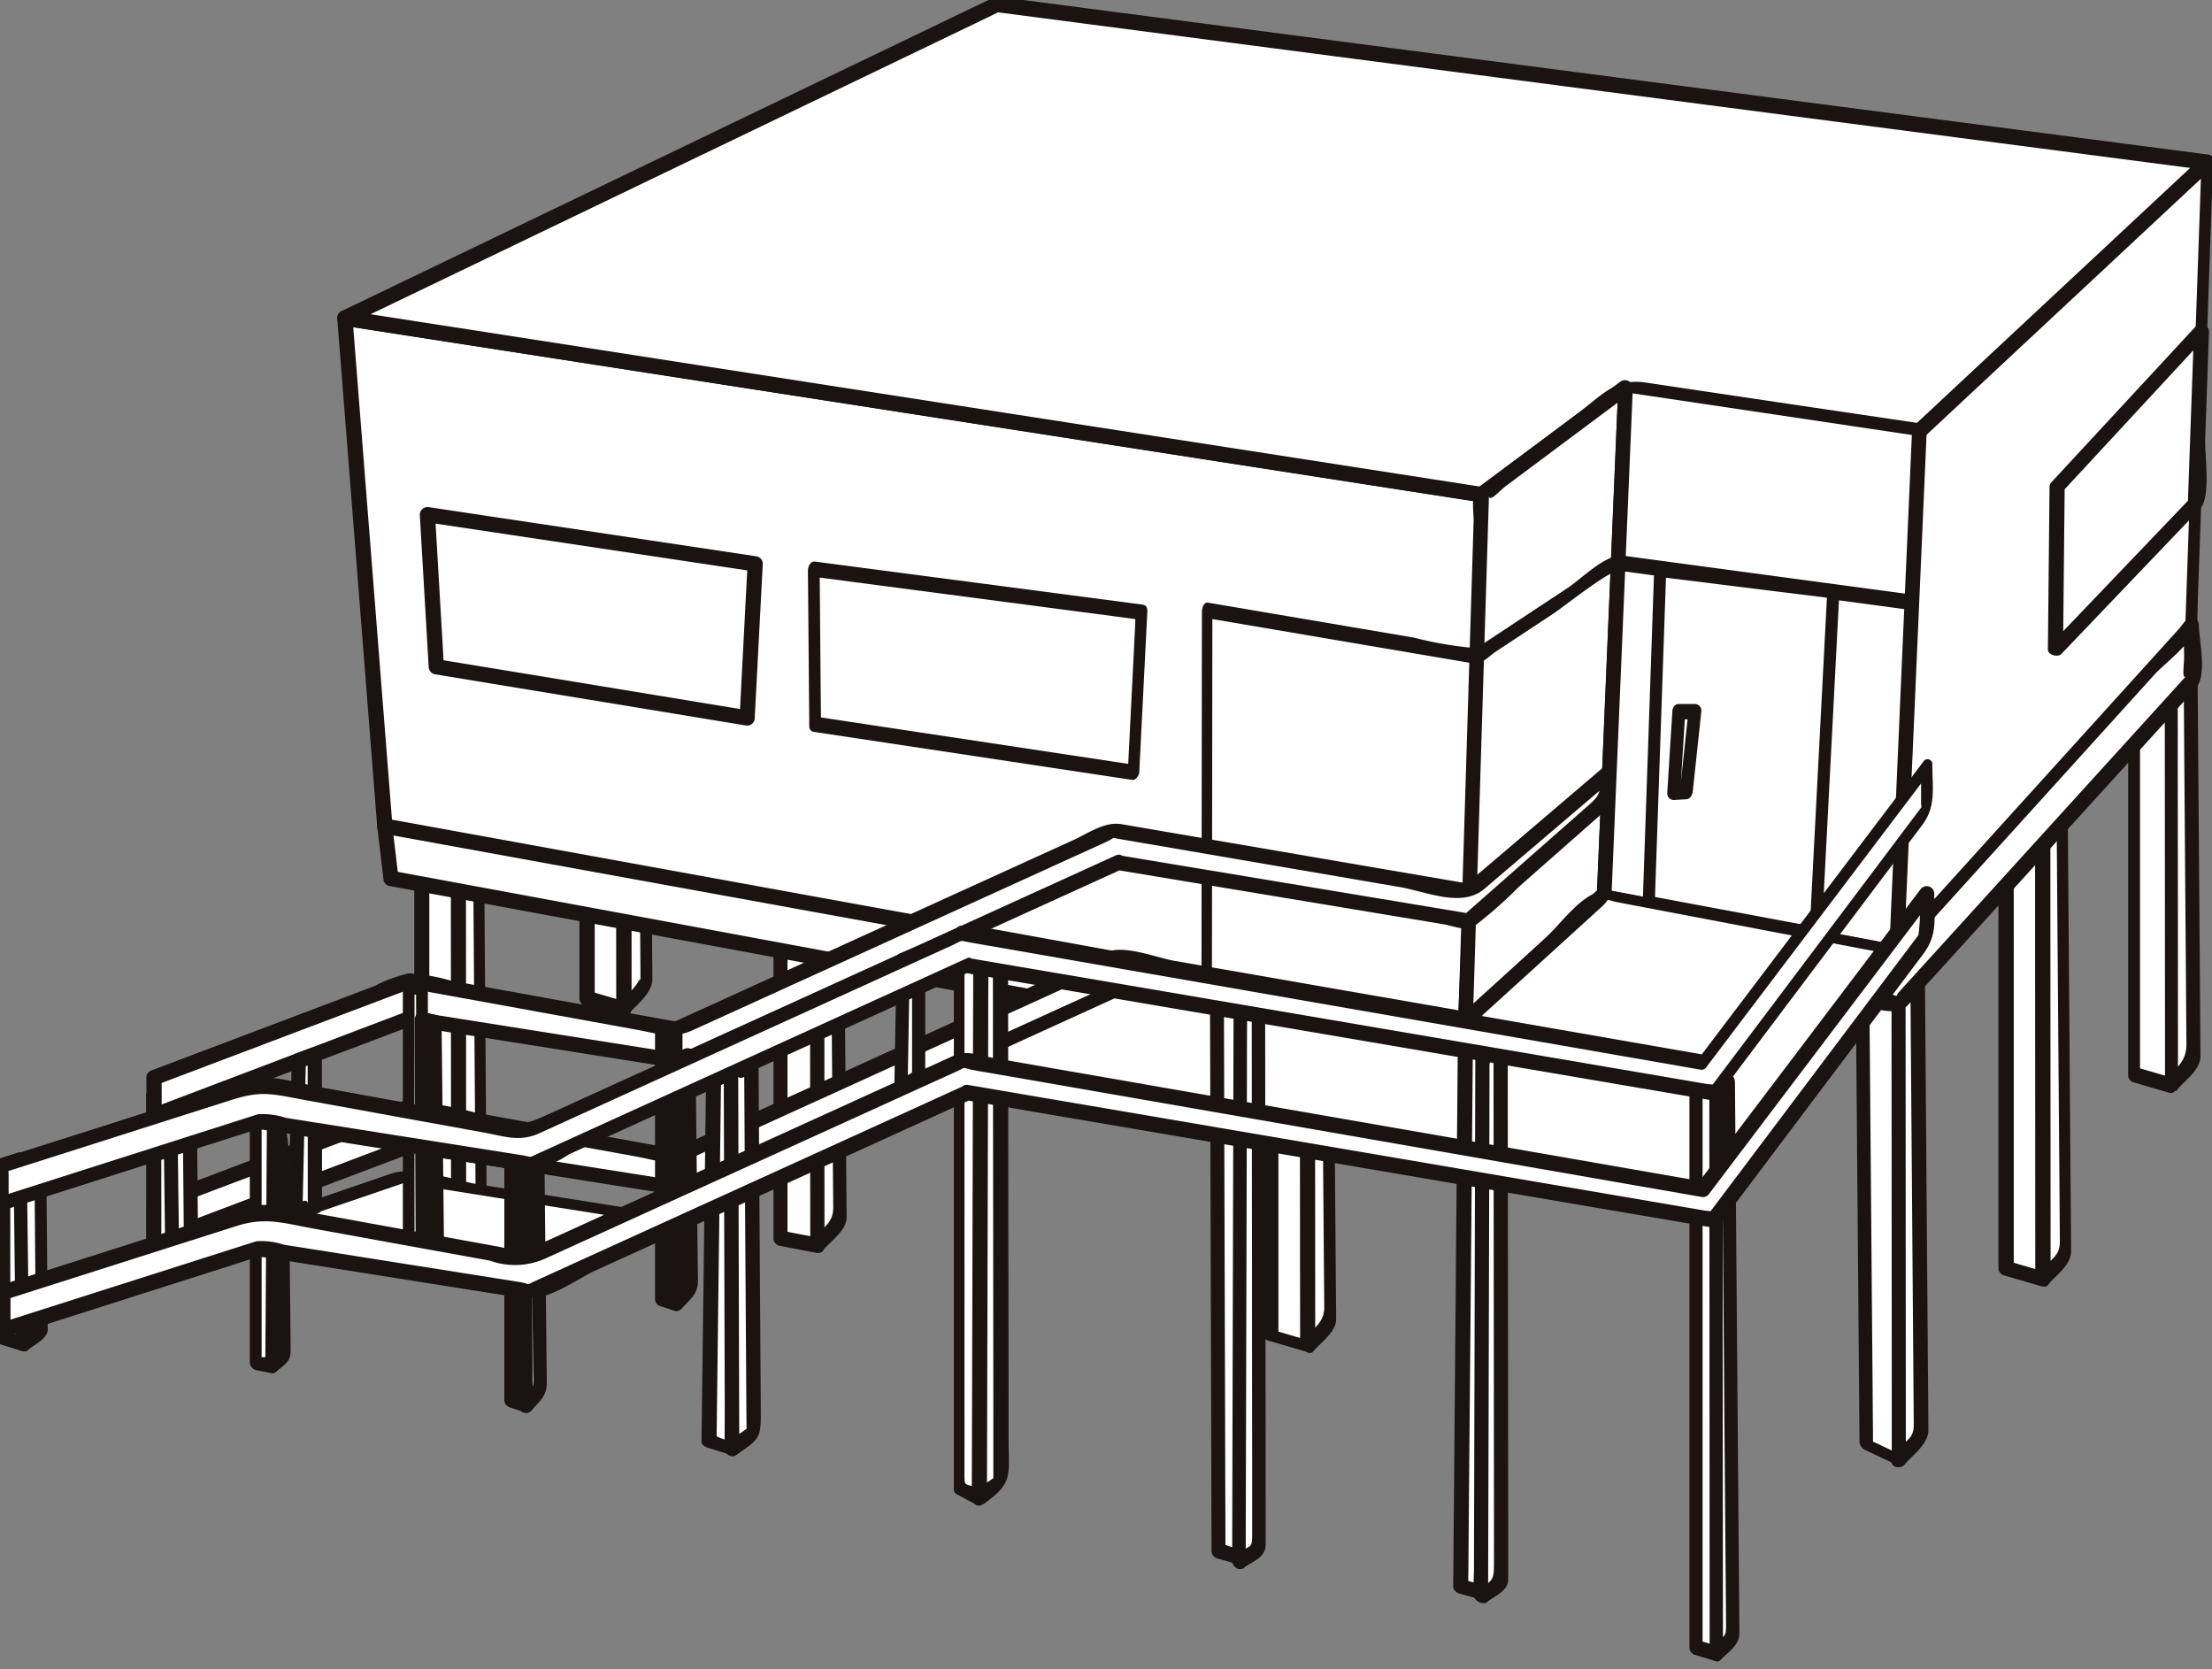 <svg xmlns="http://www.w3.org/2000/svg" xmlns:xlink="http://www.w3.org/1999/xlink" width="110" height="83" viewBox="0 0 110 83">
  <rect x="0" y="0" width="110" height="83" fill="#808080" stroke="none"/>
  <defs>
    <clipPath id="clip-path">
      <rect id="長方形_11618" data-name="長方形 11618" width="110" height="83" transform="translate(0 0)" fill="none"/>
    </clipPath>
  </defs>
  <g id="グループ_7312" data-name="グループ 7312" transform="translate(0 0)">
    <g id="グループ_7311" data-name="グループ 7311" clip-path="url(#clip-path)">
      <path id="パス_32777" data-name="パス 32777" d="M247.584,155.349l-.614,1.26a.377.377,0,0,0,.687.311q.308-.63.615-1.26a.377.377,0,0,0-.687-.311" transform="translate(-161.983 -101.795)" fill="#1a1311"/>
      <line id="線_1137" data-name="線 1137" x1="0.988" y1="1.511" transform="translate(84.342 53.458)" fill="#fff"/>
      <path id="パス_32778" data-name="パス 32778" d="M245.75,156.238l-.988-1.511c-.238-.365-.934-.13-.666.28l.989,1.511c.239.365.934.13.666-.28" transform="translate(-160.088 -101.408)" fill="#1a1311"/>
      <path id="パス_32779" data-name="パス 32779" d="M189.155,139.263l1.122-1.3-.224-27.807-.915,1.716Z" transform="translate(-124.126 -72.331)" fill="#fff"/>
      <path id="パス_32780" data-name="パス 32780" d="M188.858,138.841c.386-.447,1.157-.978,1.153-1.611q-.009-1.148-.019-2.295-.039-4.861-.078-9.721-.063-7.81-.126-15.622c0-.186-.394-.7-.559-.391a6.682,6.682,0,0,0-.945,4.143q0,4.653.006,9.306.005,7.9.009,15.8c0,.311.591.714.59.249q0-7.519-.009-15.037,0-4.678-.006-9.355,0-1.281,0-2.562c0-.728.486-1.262.884-2.008l-.559-.392q.06,7.43.119,14.859.04,4.878.079,9.756.01,1.327.021,2.654c.007.8-.5,1.016-1.088,1.693-.2.231.286.814.528.534" transform="translate(-123.565 -71.641)" fill="#1a1311"/>
      <path id="パス_32781" data-name="パス 32781" d="M183.872,110.09v28.594l1.833.535-.016-27.389Z" transform="translate(-120.676 -72.287)" fill="#fff"/>
      <path id="パス_32782" data-name="パス 32782" d="M182.745,109.473v28.594a.322.322,0,0,0,.228.32l1.833.535c.142.041.524.064.524-.184q-.005-8.089-.01-16.178,0-4.679-.006-9.357,0-.913,0-1.826c0-.64-1.453-1.566-1.891-1.986-.261-.248-.945-.028-.6.3l1.424,1.363c.4.38.317.057.317.331q0,1.169,0,2.339,0,4.729.005,9.458,0,7.709.01,15.418l.524-.185-1.753-.512c.214.063.149.483.149-.024V109.609c0-.382-.752-.5-.752-.136" transform="translate(-119.925 -71.737)" fill="#1a1311"/>
      <path id="パス_32783" data-name="パス 32783" d="M313.612,98.05l1.122-1.3-.223-29.709-.916,1.715Z" transform="translate(-205.654 -44.088)" fill="#fff"/>
      <path id="パス_32784" data-name="パス 32784" d="M313.278,97.677c.435-.5,1.143-.969,1.139-1.67q-.011-1.365-.021-2.729-.038-5.14-.077-10.279-.063-8.195-.123-16.389c0-.241-.525-.616-.681-.325-.321.6-.934,1.306-.934,2.011q0,1.191,0,2.381,0,5.054.006,10.108.006,8.284.01,16.568c0,.3.7.6.7.265q0-7.9-.01-15.8,0-5.071-.006-10.143,0-1.416,0-2.829a4.691,4.691,0,0,1,.9-2.174l-.681-.326q.061,8,.12,16.006.038,5.079.077,10.158.01,1.461.021,2.92c.007.88-.5,1.169-1.1,1.862-.2.226.446.634.661.387" transform="translate(-204.99 -43.52)" fill="#1a1311"/>
      <path id="パス_32785" data-name="パス 32785" d="M308.331,66.976v30.5l1.832.534-.017-29.292Z" transform="translate(-202.206 -44.044)" fill="#fff"/>
      <path id="パス_32786" data-name="パス 32786" d="M307.478,66.2V96.7a.382.382,0,0,0,.219.37l1.832.535c.23.067.371-.173.371-.375q0-8.665-.01-17.33,0-5-.006-10,0-.966,0-1.933c0-.721-1.492-1.646-1.964-2.1-.319-.3-.557.415-.292.668l1.423,1.363c.546.523.244-.184.244.279q0,1.189,0,2.38,0,5.055.006,10.108.005,8.284.01,16.568l.371-.374-1.754-.512c.213.062.14.571.14-.048V66.2c0-.483-.589-.478-.589,0" transform="translate(-201.647 -43.269)" fill="#1a1311"/>
      <path id="パス_32787" data-name="パス 32787" d="M295.159,126.981l1.122-1.3L296.059,96.5l-.915,1.715Z" transform="translate(-193.567 -63.387)" fill="#fff"/>
      <path id="パス_32788" data-name="パス 32788" d="M294.854,126.6c.417-.482,1.18-1.006,1.175-1.688q-.009-1.221-.018-2.442-.039-5.035-.077-10.069-.063-8.251-.127-16.5c0-.238-.367-.639-.54-.315-.327.613-.934,1.313-.934,2.031q0,1.207,0,2.415,0,4.9.006,9.806,0,8.151.009,16.3c0,.311.558.785.558.327q0-7.768-.009-15.535,0-5.043-.005-10.086,0-1.361,0-2.721a4.672,4.672,0,0,1,.9-2.058l-.541-.315q.06,7.87.12,15.74.038,5.051.078,10.1.01,1.409.021,2.819c.006.775-.406.827-1.065,1.589-.21.243.21.882.451.6" transform="translate(-193.036 -62.701)" fill="#1a1311"/>
      <path id="パス_32789" data-name="パス 32789" d="M289.876,96.435V126.4l1.833.535-.016-28.761Z" transform="translate(-190.117 -63.341)" fill="#fff"/>
      <path id="パス_32790" data-name="パス 32790" d="M288.743,95.726v29.966a.385.385,0,0,0,.263.375l1.832.535a.373.373,0,0,0,.5-.321q-.005-8.342-.01-16.683,0-4.938-.006-9.877V97.579c0-.721-1.434-1.607-1.913-2.065-.343-.328-.926.133-.567.477l1.425,1.363c.47.45.3-.071.3.349q0,1.208,0,2.415,0,4.9,0,9.806.006,8.151.009,16.3l.5-.322-1.754-.512c.266.078.185.57.185-.049V95.779c0-.471-.76-.537-.76-.053" transform="translate(-189.364 -62.659)" fill="#1a1311"/>
      <path id="パス_32791" data-name="パス 32791" d="M118.469,124.772l1.122-1.3-.224-27.783-.915,1.715Z" transform="translate(-77.821 -62.854)" fill="#fff"/>
      <path id="パス_32792" data-name="パス 32792" d="M118.106,124.266c.385-.446,1.183-1,1.178-1.641q-.009-1.147-.019-2.293-.039-4.857-.078-9.713-.062-7.8-.126-15.608c0-.269-.407-.7-.609-.32a6.735,6.735,0,0,0-.971,4.17q0,4.649.006,9.3.005,7.892.009,15.785c0,.436.667.65.667.149q0-7.512-.009-15.024,0-4.674-.006-9.347,0-1.279,0-2.559c0-.714.43-1.178.858-1.98l-.609-.32q.058,7.423.119,14.847.039,4.873.079,9.747.011,1.326.022,2.652c.006.8-.44.944-1.062,1.663-.272.315.246.848.553.493" transform="translate(-77.182 -62.101)" fill="#1a1311"/>
      <path id="パス_32793" data-name="パス 32793" d="M113.187,95.621v28.754l1.833.351L115,97.361Z" transform="translate(-74.372 -62.809)" fill="#fff"/>
      <path id="パス_32794" data-name="パス 32794" d="M112.17,94.9v28.754a.4.4,0,0,0,.3.352l1.833.351c.257.049.4-.164.4-.4q-.005-8.082-.01-16.164,0-4.675-.006-9.349V96.624c0-.649-1.52-1.62-1.952-2.033-.36-.345-.765.257-.431.576l1.424,1.364c.485.463.257-.025.257.283q0,1.168,0,2.337,0,4.725.006,9.449,0,7.7.009,15.406l.4-.4-1.754-.336c.287.055.221.559.221.014V94.856a.352.352,0,1,0-.7.044" transform="translate(-73.706 -62.065)" fill="#1a1311"/>
      <path id="パス_32795" data-name="パス 32795" d="M90.576,85.35l1.121-1.3-.223-30.62-.915,1.715Z" transform="translate(-59.549 -35.171)" fill="#fff"/>
      <path id="パス_32796" data-name="パス 32796" d="M90.18,84.929c.438-.506,1.258-1.083,1.252-1.811q-.009-1.165-.017-2.329-.039-5.269-.077-10.537-.064-8.8-.128-17.6c0-.284-.357-.468-.513-.176a5.306,5.306,0,0,0-.99,2.163q0,1.185,0,2.371,0,5.138.005,10.277.005,8.7.01,17.4c0,.507.588.325.588-.114L90.3,68.318q0-5.229-.006-10.458,0-1.5,0-2.993c0-.164,0-.329,0-.494,0,.477.28-.382.383-.575.153-.286.3-.572.458-.857l-.514-.176q.061,8.229.12,16.457.038,5.237.078,10.474.01,1.543.021,3.087c0,.192,0,.385,0,.577,0-.425-.022-.153-.309.178l-.68.787c-.242.28.012.964.324.6" transform="translate(-58.991 -34.449)" fill="#1a1311"/>
      <path id="パス_32797" data-name="パス 32797" d="M85.295,53.363V84.77l1.833.535-.017-30.2Z" transform="translate(-56.101 -35.126)" fill="#fff"/>
      <path id="パス_32798" data-name="パス 32798" d="M84.19,52.641V84.047a.39.39,0,0,0,.308.355l1.832.535c.25.073.455-.174.455-.4q0-8.7-.01-17.4,0-5.248-.006-10.5V54.432c0-.744-1.455-1.636-1.944-2.105-.358-.343-.862.237-.506.578l1.424,1.363c.489.468.264-.076.264.337q0,1.266,0,2.531,0,5.214.006,10.428,0,8.508.009,17.016l.454-.4-.916-.267-.63-.184c-.307-.136-.3-.048.022.265v-31.4c0-.5-.763-.447-.763.049" transform="translate(-55.377 -34.379)" fill="#1a1311"/>
      <path id="パス_32799" data-name="パス 32799" d="M66.748,118.04l1.122-1.3-.224-30.619-.915,1.715Z" transform="translate(-43.94 -56.586)" fill="#fff"/>
      <path id="パス_32800" data-name="パス 32800" d="M66.382,117.623c.446-.516,1.246-1.077,1.241-1.815q-.009-1.165-.017-2.33-.038-5.268-.078-10.536-.064-8.8-.128-17.6c0-.286-.327-.446-.48-.16a5.25,5.25,0,0,0-.983,2.164q0,1.185,0,2.371,0,5.138.006,10.276,0,8.7.01,17.4c0,.51.548.292.548-.13q0-8.126-.01-16.252,0-5.229-.006-10.458,0-1.5,0-2.993c0-.164,0-.329,0-.493,0,.486.292-.389.39-.574l.458-.858-.48-.16q.061,8.229.12,16.457l.077,10.473q.011,1.543.022,3.087,0,.289,0,.578c0-.441-.047-.144-.321.174q-.339.394-.681.787c-.227.263,0,.951.307.593" transform="translate(-43.42 -55.872)" fill="#1a1311"/>
      <path id="パス_32801" data-name="パス 32801" d="M61.469,86.053V117.46l1.832.535-.017-30.2Z" transform="translate(-40.493 -56.541)" fill="#fff"/>
      <path id="パス_32802" data-name="パス 32802" d="M60.382,85.471v31.407c0,.155.175.262.3.3l1.832.534c.191.056.449-.02.449-.254q0-8.7-.01-17.4,0-5.249-.006-10.5,0-1.1,0-2.207c0-.687-1.481-1.613-1.94-2.052-.287-.275-.862.03-.5.377l1.422,1.363c.444.425.267,0,.267.39v2.532q0,5.214.006,10.428.005,8.508.01,17.016l.449-.254-.916-.267-.63-.184q-.443-.193.016.21v-31.4c0-.364-.751-.458-.751-.046" transform="translate(-39.781 -55.981)" fill="#1a1311"/>
      <path id="パス_32803" data-name="パス 32803" d="M274.353,153.036l1.122-1.3-.224-29.178-.916,1.715Z" transform="translate(-179.937 -80.455)" fill="#fff"/>
      <path id="パス_32804" data-name="パス 32804" d="M273.958,152.581c.431-.5,1.2-1.031,1.191-1.737q-.009-1.221-.019-2.442-.038-5.034-.077-10.069-.062-8.251-.126-16.5c0-.41-.536-.429-.7-.126a5.013,5.013,0,0,0-.94,2.075q0,1.128,0,2.257,0,5.018.006,10.036.005,8.151.01,16.3c0,.487.723.424.723-.067q-.006-7.768-.01-15.535,0-5.043-.006-10.086,0-1.361,0-2.721c0-.673.467-1.149.891-1.942l-.7-.126q.06,7.869.121,15.74.039,5.051.077,10.1.011,1.409.022,2.819c.006.777-.332.711-1.048,1.539-.3.353.263.852.581.484" transform="translate(-179.252 -79.759)" fill="#1a1311"/>
      <path id="パス_32805" data-name="パス 32805" d="M269.073,123.834l.225,27.255,1.607.763-.017-31.1Z" transform="translate(-176.489 -79.271)" fill="#fff"/>
      <path id="パス_32806" data-name="パス 32806" d="M268.1,123.052q.112,13.627.225,27.255a.5.5,0,0,0,.331.419l1.607.762a.227.227,0,0,0,.339-.179l-.018-31.1c0-.21-.451-.664-.622-.374l-1.815,3.082c-.184.31.4.8.574.509q.908-1.541,1.815-3.082l-.622-.374q.007,14.215.016,28.43,0,1.038,0,2.076,0,.247,0,.494v.092q.5-.228.021-.325l-.656-.311c-.808-.384-.3.014-.3.008,0-.186,0-.372,0-.558q-.011-1.283-.021-2.567-.073-8.756-.145-17.511-.026-3.254-.054-6.507c0-.329-.673-.663-.669-.239" transform="translate(-175.854 -78.609)" fill="#1a1311"/>
      <path id="パス_32807" data-name="パス 32807" d="M56.136,100.558l.308,2.6,53.884,9.981,6.713-6.773,14.373,3.03,14.6-16.06-.049-2.79Z" transform="translate(-36.999 -59.481)" fill="#fff"/>
      <path id="パス_32808" data-name="パス 32808" d="M55.054,99.932l.307,2.6a.373.373,0,0,0,.267.28l53.041,9.825c.7.129,1,.281,1.528-.256l5.628-5.677.713-.72c-.059.06-.5,0-.01.1l2.992.631,8.692,1.833c.8.169,2.311.9,2.961.183l4.2-4.622L145.472,93c.589-.649.174-2.343.16-3.162a.393.393,0,0,0-.472-.382L91.751,95.408l-36.42,4.061c-.488.054-.3.8.183.747l53.409-5.955,36.42-4.061-.472-.383q.014.792.028,1.585c.007.385-.138,1.239.112.963l-1.179,1.3-5.453,6-5.9,6.489L130.8,108c-.548.6.213.353-.427.218l-13.893-2.929c-.395-.083-.615.281-.866.534l-2.907,2.934-2.758,2.781-.585.591c.163-.165.517-.047.187-.108L56.1,102.12c-.456-.084-.041-.07-.012.169l-.3-2.535c-.058-.491-.8-.309-.738.178" transform="translate(-36.286 -58.765)" fill="#1a1311"/>
      <path id="パス_32809" data-name="パス 32809" d="M52.362,71.6,106.1,81.375l1.1-26.214L50.376,46.34Z" transform="translate(-33.226 -30.526)" fill="#fff"/>
      <path id="パス_32810" data-name="パス 32810" d="M51.57,71.256l52.994,9.636.748.136a.383.383,0,0,0,.449-.4q.553-13.107,1.105-26.214a.383.383,0,0,0-.309-.353l-54.749-8.5-2.084-.324a.381.381,0,0,0-.45.4q.994,12.63,1.987,25.262a.38.38,0,0,0,.758-.044Q51.026,58.228,50.032,45.6l-.449.4,54.75,8.5,1.759.273c.6.093.026-.543,0,.043l-.34,8.082q-.374,8.892-.75,17.785l.45-.4L52.459,70.642l-.748-.136a.382.382,0,0,0-.141.751" transform="translate(-32.503 -29.804)" fill="#1a1311"/>
      <path id="パス_32811" data-name="パス 32811" d="M275.234,37.255,289.551,23.9l-.8,22.988L274.1,63.053Z" transform="translate(-179.785 -15.823)" fill="#fff"/>
      <path id="パス_32812" data-name="パス 32812" d="M274.817,36.838,289.135,23.48l-.43-.272q-.4,11.457-.8,22.913c.01-.278-.011-.1-.357.286l-1.56,1.722-5.061,5.587-7.578,8.367.49.206q.565-12.9,1.13-25.8c.022-.507-.564-.358-.584.078q-.564,12.9-1.13,25.8a.27.27,0,0,0,.491.206l7.579-8.366,5.059-5.587c.466-.513,2.074-1.719,2.1-2.5q.4-11.494.8-22.988c.007-.229-.221-.468-.43-.272L274.541,36.216c-.268.251-.073.947.277.622" transform="translate(-179.23 -15.096)" fill="#1a1311"/>
      <path id="パス_32813" data-name="パス 32813" d="M50.376,16.719l56.534,8.775,7.153-5.334,14.613,2.177L142.992,8.978,82.8,1.123Z" transform="translate(-33.226 -0.905)" fill="#fff"/>
      <path id="パス_32814" data-name="パス 32814" d="M49.592,16.362l54.6,8.473,1.938.3c.46.071,1.148-.7,1.466-.935l3.75-2.8,2.21-1.648c-.241.179-.26.048.163.11l1.436.214,8.726,1.3,3.257.485c.33.049.849.242,1.128-.018l3.787-3.534L142.564,8.5l.007-.007a.389.389,0,0,0-.21-.632L86.459.57,83.043.124C82.727.082,82.2-.088,81.9.06l-9.155,4.4-23.2,11.158c-.437.21-.192.941.252.728l25.6-12.31,5.55-2.669L82.1.809c.2-.1-.264-.067.165-.01l8.943,1.167,51,6.655q-.1-.316-.21-.631l-10.27,9.583-4.018,3.749c.178-.166.484-.075.027-.143l-1.07-.159-4.058-.6-8.231-1.226c-1.57-.234-2.165.61-3.464,1.579l-3.508,2.616-1.159.864c-.37.276-.063.12-.022.127l-2.523-.392L49.744,15.607c-.485-.076-.637.68-.152.755" transform="translate(-32.518 -0.17)" fill="#1a1311"/>
      <path id="パス_32815" data-name="パス 32815" d="M211.943,87.908l6.9-6.388L219.9,56.313l-7.153,5.334Z" transform="translate(-139.065 -37.059)" fill="#fff"/>
      <path id="パス_32816" data-name="パス 32816" d="M211.508,87.517l6.77-6.269c.334-.309.243-.8.261-1.234q.092-2.178.184-4.356.421-9.993.84-19.986a.392.392,0,0,0-.627-.3L211.783,60.7c-.275.2-.128,1.31-.137,1.574q-.071,2.353-.144,4.705-.31,10.115-.62,20.231c-.014.447.707.546.722.054q.295-9.612.589-19.224.108-3.515.216-7.029c-.013.422.517-.214.855-.466l2.472-1.844,3.73-2.782-.626-.3q-.4,9.5-.8,19.008l-.2,4.638q-.024.6-.05,1.2c-.023.539.1.094-.048.229l-6.77,6.269c-.329.3.2.86.53.555" transform="translate(-138.364 -36.391)" fill="#1a1311"/>
      <path id="パス_32817" data-name="パス 32817" d="M231.944,81.52l14.542,2.769,1.13-25.8L233,56.314Z" transform="translate(-152.167 -37.059)" fill="#fff"/>
      <path id="パス_32818" data-name="パス 32818" d="M231.258,81.259,245.8,84.028c.127.024.354.041.363-.148q.564-12.9,1.129-25.8c.01-.216-.282-.34-.45-.366L232.228,55.54c-.113-.017-.263.03-.27.165q-.529,12.6-1.059,25.207c-.013.3.705.549.72.2q.468-11.142.937-22.286.06-1.445.121-2.891c-.006.148-.445.108-.069.164l.747.111,2.731.407,10.935,1.629-.451-.365q-.5,11.33-.993,22.659-.068,1.555-.136,3.109c.006-.137.578-.076.169-.154l-.721-.138-2.641-.5-10.989-2.092c-.5-.095-.4.42,0,.5" transform="translate(-151.483 -36.55)" fill="#1a1311"/>
      <path id="パス_32819" data-name="パス 32819" d="M209.261,82.517l-9.9-1.332-4.512-.608c-.839-.113-2.1,1.174-2.749,1.6l-4.544,3a18.288,18.288,0,0,1-3.087-.521l-10.255-1.742c-.227-.039-.31.289-.31.45q-.01,9.087-.021,18.173c0,.512.52.275.52-.137q.011-9.087.022-18.174l-.31.451,9.928,1.687,3.475.591c.258.044.767-.452.951-.573l2.861-1.889c.688-.455,2.876-2.228,3.334-2.166l4.244.571,10.249,1.38c.347.047.447-.718.1-.764" transform="translate(-114.135 -52.949)" fill="#1a1311"/>
      <path id="パス_32820" data-name="パス 32820" d="M238.363,99.206l.568-16.538,8.612,1.069-.883,17.022Z" transform="translate(-156.372 -54.323)" fill="#fff"/>
      <path id="パス_32821" data-name="パス 32821" d="M238.1,98.671q.242-7.013.482-14.025.041-1.166.08-2.333c.012-.336-.349.017-.049.055l1.529.189,6.9.857-.354-.492q-.371,7.146-.742,14.29-.064,1.231-.127,2.461c-.024.452.083.032.137.042l-1.353-.254-6.861-1.284c-.408-.077-.193.646.12.7l8.3,1.553a.2.2,0,0,0,.234-.214q.442-8.51.883-17.022a.494.494,0,0,0-.354-.491l-8.613-1.07a.2.2,0,0,0-.234.213q-.284,8.269-.568,16.538c-.012.327.572.747.588.278" transform="translate(-155.814 -53.649)" fill="#1a1311"/>
      <path id="パス_32822" data-name="パス 32822" d="M70.837,140.121l16.692,2.847.069-1.485-17.026-2.966-21.73,9.892L35.592,146l-12.72,4.812v1.872l12.72-4.812,13.515,2.139Z" transform="translate(-15.209 -90.908)" fill="#fff"/>
      <path id="パス_32823" data-name="パス 32823" d="M70.049,139.745l16.692,2.847a.355.355,0,0,0,.45-.347q.035-.742.07-1.485a.391.391,0,0,0-.3-.354l-14.079-2.453c-.84-.146-2.5-.81-3.34-.429l-4.814,2.192L49.41,146.69l-1.418.646c-.116.053.408.033,0-.041l-1.26-.229-8.56-1.555a20.633,20.633,0,0,0-3.312-.6c-.92-.008-2.241.823-3.083,1.142l-9.732,3.682a.35.35,0,0,0-.259.348v1.871a.4.4,0,0,0,.492.356L34.8,147.576c.341-.129-.09-.093.128-.058l.881.139,3.9.617,7.991,1.265a3.682,3.682,0,0,0,2.384-.609l6.972-3.174,13.16-5.991.115-.052c.437-.2,0-.822-.406-.636l-11.9,5.419L50.5,147.92l-1.961.893-.336.153c.388-.177.006-.071-.351-.127l-7.99-1.264-3.683-.583c-.345-.055-1.067-.325-1.423-.19l-12.594,4.764-.113.043.491.356v-1.579c0-.347-.5.147.048-.06l2.99-1.131,8.054-3.047,1.062-.4c.257-.1.314-.082.171-.108l2.528.459,8.666,1.574c1.065.193,1.86.522,2.838.077l5.912-2.691,14.573-6.634c.337-.154.866-.2.418-.278l1.181.206,6.57,1.145,6.878,1.2,2.01.35.363.063c-.464-.08-.29-.316-.324.391q-.017.371-.035.742l.451-.346L70.2,139.045a.358.358,0,1,0-.151.7" transform="translate(-14.496 -90.183)" fill="#1a1311"/>
      <path id="パス_32824" data-name="パス 32824" d="M5.33,150.51l6.525-3.015,11.787-4.035L34.9,145.241,59.15,134.187l16.925,1.946,7.42-6.742,14,2.667L88.4,145.494l-36.571-6.236L30.1,149.149,16.586,147.01Z" transform="translate(-3.718 -84.93)" fill="#fff"/>
      <path id="パス_32825" data-name="パス 32825" d="M4.883,150.376a115.55,115.55,0,0,1,11.164-4.6l7.021-2.4c.034-.012.937.125,1.387.2l4.394.7,4.02.636c.367.058,1.214.376,1.587.206l3.718-1.695,16-7.292,4.368-1.991c.15-.069.148-.041.666.019l2.957.34,8.687,1a24.3,24.3,0,0,0,4.7.532c.415-.04,1.012-.848,1.293-1.1l3.105-2.821,2.7-2.457c.551-.5.083-.389.834-.246l13.4,2.551-.427-.438-7.977,11.788q-.544.806-1.089,1.609c-.005.007.379-.036.107-.082l-.575-.1-5.155-.879-30.315-5.17a3.062,3.062,0,0,0-1.863.541l-6.816,3.1-13.434,6.116c-.171.078-.274.025-.821-.062l-3.74-.592-8.171-1.293c-1.314-.208-2.395.334-3.669.731l-7.874,2.448-.675.21c-.371.115.212.593.489.507l6.166-1.917,3.778-1.174,1.081-.336c.362-.112-.062-.077.282-.023l13.3,2.105c.858.136,2.684-1.164,3.427-1.5l7.945-3.617,7.749-3.527,2.209-1.006.5-.225c.132-.06-.224-.036.03.007l36.445,6.215a.251.251,0,0,0,.259-.1l9.092-13.436c.147-.218-.294-.413-.427-.438l-13.552-2.581c-1.243-.237-2.438,1.573-3.279,2.336l-3.206,2.912-1.152,1.047c-.276.251-.518.327-.275.355L60.538,133.78a5.18,5.18,0,0,0-2.726-.051l-5.28,2.407-15.591,7.106-2.238,1.02c-.262.12-.811.287-.648.313l-7.228-1.144c-1.19-.188-3.156-.942-4.345-.535l-7.275,2.491a112.269,112.269,0,0,0-10.814,4.482c-.364.168.224.63.489.507" transform="translate(-3.026 -84.543)" fill="#1a1311"/>
      <path id="パス_32826" data-name="パス 32826" d="M248.041,157.465l.017,27.244.821-.843-.223-27.661" transform="translate(-162.712 -102.495)" fill="#fff"/>
      <path id="パス_32827" data-name="パス 32827" d="M247.081,156.694l.018,27.244c0,.23.287.658.545.394.4-.41.94-.725.936-1.326q-.01-1.242-.02-2.484-.039-4.783-.077-9.566-.062-7.683-.123-15.365c0-.433-.666-.659-.662-.157q.058,7.3.118,14.6.037,4.786.077,9.572.012,1.411.023,2.823c.007.88-.01.568-.7,1.275l.545.393q-.009-13.622-.017-27.244c0-.433-.663-.658-.662-.157" transform="translate(-162.083 -101.803)" fill="#1a1311"/>
      <path id="パス_32828" data-name="パス 32828" d="M245.177,155.477v28.448l1.005.307-.017-28.466" transform="translate(-160.835 -102.018)" fill="#fff"/>
      <path id="パス_32829" data-name="パス 32829" d="M244.227,154.739v28.449a.414.414,0,0,0,.227.4l1.005.307a.32.32,0,0,0,.427-.315q-.009-14.233-.017-28.466c0-.462-.654-.588-.654-.085q.009,14.233.017,28.466l.427-.316-.651-.2c-.521-.159-.128.2-.128.231V154.824c0-.462-.654-.587-.654-.085" transform="translate(-160.213 -101.323)" fill="#1a1311"/>
      <path id="パス_32830" data-name="パス 32830" d="M22.831,157.936v8.19l1,.311-.11-8.791Z" transform="translate(-15.182 -103.439)" fill="#fff"/>
      <path id="パス_32831" data-name="パス 32831" d="M21.733,157.311v8.19c0,.169.174.271.311.313l1,.311a.346.346,0,0,0,.446-.331q-.055-4.4-.111-8.79c0-.232-.315-.373-.508-.31l-.892.29c-.472.154-.159.774.261.637l.892-.29-.509-.31q.055,4.4.11,8.79l.446-.331-.9-.279c.311.1.206.387.206-.172v-7.736c0-.42-.757-.434-.757.017" transform="translate(-14.463 -102.806)" fill="#1a1311"/>
      <path id="パス_32832" data-name="パス 32832" d="M70.837,116.384l17.4,2.9,6.91-6.083.045-1.27-6.909,5.889L70.572,114.78l-21.73,9.891-13.25-2.406-12.72,4.812v1.871l12.72-4.812,13.515,2.139Z" transform="translate(-15.209 -73.49)" fill="#fff"/>
      <path id="パス_32833" data-name="パス 32833" d="M70.058,116.006l16.251,2.7c.322.054,1.111.348,1.432.14a21.75,21.75,0,0,0,2.292-2.016l3.861-3.4c.909-.8.914-.887.958-2.177.009-.276-.313-.623-.591-.386l-5.368,4.576-1.179,1c-.329.281-.387.2-.125.25l-2-.342-15.318-2.625c-.858-.147-1.658.454-2.426.8l-7.263,3.306-12.563,5.719c.162-.073.117-.007-.168-.058l-1.4-.254-4.707-.855-4.812-.874a9.6,9.6,0,0,0-2.1-.369,6.773,6.773,0,0,0-1.7.625l-4.4,1.665-6.714,2.54a.371.371,0,0,0-.247.376v1.872a.393.393,0,0,0,.509.33l12.52-4.737c.348-.132-.1-.08.127-.045l.881.139,3.9.617,7.991,1.265a3.967,3.967,0,0,0,2.489-.675l7.122-3.242,12.868-5.858.066-.03c.444-.2.169-.9-.262-.707l-11.9,5.419-7.523,3.424-1.961.892c-.484.22-.061.159-.773.047l-7.991-1.265-3.683-.583c-.362-.057-1.053-.317-1.425-.176L22.137,127.81l-.113.043.508.33V126.6c0-.345-.487.175.061-.032l2.991-1.131,8.054-3.047,1.062-.4c.272-.1.3-.071.169-.095l2.528.459,8.667,1.574c1.131.2,1.854.506,2.878.039l6.109-2.78,14.376-6.545c.63-.286.265-.261.725-.181l3.374.578,10.557,1.809c1.339.229,3.1,1.047,4.216.1l6.4-5.453-.592-.386c-.043,1.258-.024,1.151-.987,2l-3.663,3.224-1.57,1.383-.424.373c-.323.285-.171.033.116.081l-2.045-.34-15.35-2.553a.37.37,0,0,0-.123.73" transform="translate(-14.492 -72.746)" fill="#1a1311"/>
      <path id="パス_32834" data-name="パス 32834" d="M43.428,152.812l-.171,7.586.972-.348-.009-7.537Z" transform="translate(-28.563 -100.076)" fill="#fff"/>
      <path id="パス_32835" data-name="パス 32835" d="M42.4,152.066q-.085,3.793-.171,7.586a.409.409,0,0,0,.524.4l.972-.348a.3.3,0,0,0,.181-.285q0-3.768-.009-7.537a.409.409,0,0,0-.524-.4l-.791.3c-.421.159-.054.832.341.682l.792-.3-.524-.4q0,2.2.006,4.394l0,2.584q0,.27,0,.541c0-.408-.384-.066-.79.08l.524.4q.086-3.793.171-7.586c.01-.43-.695-.6-.705-.112" transform="translate(-27.892 -99.387)" fill="#1a1311"/>
      <path id="パス_32836" data-name="パス 32836" d="M130.649,138.295l-.111,6.361.88-.529,0-6.153Z" transform="translate(-85.738 -90.553)" fill="#fff"/>
      <path id="パス_32837" data-name="パス 32837" d="M129.7,137.518q-.055,3.18-.111,6.36c0,.273.3.55.561.4.3-.181.976-.381.976-.8q0-.929,0-1.858,0-2.118,0-4.237c0-.216-.247-.533-.49-.433l-.773.32c-.386.16-.02.829.325.686l.773-.32-.491-.433q0,1.866,0,3.731,0,1.04,0,2.081c0,.36-.07.224.031.163l-.815.489.561.4q.056-3.181.111-6.361c.007-.38-.648-.663-.657-.179" transform="translate(-85.114 -89.866)" fill="#1a1311"/>
      <path id="パス_32838" data-name="パス 32838" d="M1.086,167.93V176.5l1,.311-.11-9.17Z" transform="translate(-0.937 -109.986)" fill="#fff"/>
      <path id="パス_32839" data-name="パス 32839" d="M.017,167.168v8.569a.421.421,0,0,0,.332.426l1,.311a.333.333,0,0,0,.4-.291q-.055-4.585-.11-9.17a.406.406,0,0,0-.517-.413l-.892.289c-.457.149-.126.83.3.693l.892-.29-.517-.413q.054,4.584.11,9.17l.4-.292-1-.311.332.426V167.3c0-.445-.736-.616-.736-.135" transform="translate(-0.236 -109.292)" fill="#1a1311"/>
      <path id="パス_32840" data-name="パス 32840" d="M74.467,163.52v13.42l.7.232-.04-13.588Z" transform="translate(-49.007 -107.287)" fill="#fff"/>
      <path id="パス_32841" data-name="パス 32841" d="M73.366,162.856v13.42a.385.385,0,0,0,.293.337l.7.231a.354.354,0,0,0,.466-.323q-.021-6.793-.041-13.587a.4.4,0,0,0-.394-.351l-.658-.064c-.5-.048-.431.643.031.688.733.071.264-.416.265-.067q0,.646,0,1.292.007,2.352.014,4.7.011,3.685.022,7.37l.465-.323c-.649-.215-.406.2-.406-.113v-13.2c0-.437-.758-.476-.758-.014" transform="translate(-48.286 -106.63)" fill="#1a1311"/>
      <path id="パス_32842" data-name="パス 32842" d="M103.141,150.132l-.243,19.645,1.139.356.468-20.621Z" transform="translate(-67.632 -98.111)" fill="#fff"/>
      <path id="パス_32843" data-name="パス 32843" d="M102.043,149.546q-.121,9.823-.244,19.645c0,.169.184.265.315.306l1.139.357a.342.342,0,0,0,.441-.327q.233-10.31.467-20.621c.007-.291-.4-.356-.6-.267l-1.363.621c-.44.2.068.724.439.555l1.364-.621-.6-.267q-.233,10.312-.467,20.621l.441-.326-.4-.126c-.639-.2-.418-.3-.424.065,0-.11,0-.219,0-.329q.012-.926.023-1.853.041-3.338.082-6.675.067-5.389.134-10.778c.006-.41-.75-.424-.756.021" transform="translate(-66.913 -97.514)" fill="#1a1311"/>
      <path id="パス_32844" data-name="パス 32844" d="M138.94,135.026v27.526l1.006.535.9-27.681Z" transform="translate(-91.242 -88.621)" fill="#fff"/>
      <path id="パス_32845" data-name="パス 32845" d="M138.151,134.439v27.525a.265.265,0,0,0,.137.252l1.005.535c.236.125.389-.327.394-.474q.451-13.841.9-27.681c0-.083-.038-.232-.137-.252l-1.908-.379c-.335-.066-.573.664-.257.726l1.826.363c-.1-.02-.05-.387-.066.1q-.039,1.2-.078,2.4-.156,4.786-.312,9.573-.25,7.688-.5,15.376l.394-.474c-.9-.477-.87-.023-.87-.947V134.217c0-.506-.53-.125-.53.222" transform="translate(-90.717 -87.924)" fill="#1a1311"/>
      <path id="パス_32846" data-name="パス 32846" d="M176.112,145.36l.076,27.147,1.268.355.641-27.122Z" transform="translate(-115.593 -95.391)" fill="#fff"/>
      <path id="パス_32847" data-name="パス 32847" d="M175.109,144.654q.038,13.573.075,27.147a.4.4,0,0,0,.291.359l1.267.355c.255.071.4-.168.4-.385q.321-13.561.641-27.122a.4.4,0,0,0-.291-.359l-1.983-.379c-.469-.09-.542.661-.11.744l1.9.362c-.278-.053-.2-.57-.214,0q-.028,1.216-.057,2.433-.109,4.629-.218,9.257-.179,7.547-.357,15.094l.4-.385-.635-.178c-.653-.182-.344-.257-.343.174,0-.144,0-.289,0-.433q0-1.291-.007-2.582-.012-4.7-.026-9.4-.021-7.361-.041-14.724a.347.347,0,1,0-.692.026" transform="translate(-114.936 -94.671)" fill="#1a1311"/>
      <path id="パス_32848" data-name="パス 32848" d="M211.493,147.667l-.24,28.116,1.007.282.9-28.108Z" transform="translate(-138.613 -96.902)" fill="#fff"/>
      <path id="パス_32849" data-name="パス 32849" d="M210.406,146.992q-.12,14.057-.239,28.116a.4.4,0,0,0,.309.344l1.005.282a.353.353,0,0,0,.441-.36l.9-28.107a.393.393,0,0,0-.31-.345l-1.668-.29a.358.358,0,1,0-.13.7l.656.115.681.118q.5.176.021-.28c0,.139-.009.278-.013.417q-.044,1.375-.088,2.748-.156,4.867-.312,9.732-.244,7.6-.488,15.2l.44-.36-.652-.183c-.572-.16-.044.193-.044.184,0-.2,0-.4.005-.594q.011-1.388.023-2.776.043-4.93.085-9.86.064-7.412.127-14.825a.376.376,0,0,0-.75.016" transform="translate(-137.901 -96.22)" fill="#1a1311"/>
      <path id="パス_32850" data-name="パス 32850" d="M214.169,178.758l1-.763-.025-26.6-.9.453Z" transform="translate(-140.523 -99.344)" fill="#fff"/>
      <path id="パス_32851" data-name="パス 32851" d="M213.755,178.414c.435-.331,1.071-.552,1.071-1.14l0-2.318q0-4.6-.009-9.2-.008-7.417-.014-14.832c0-.241-.327-.532-.573-.408l-.905.453c-.06.03-.134.077-.134.157q-.034,13.456-.071,26.911c0,.336.706.621.706.251q.019-7.016.038-14.032.011-4.652.025-9.3l.007-2.751c0-.928-.078-.7.772-1.122l-.573-.408q.007,7.034.014,14.068,0,4.6.009,9.206,0,1.319,0,2.637c0,.863-.166.75-.932,1.333-.3.231.3.7.568.494" transform="translate(-139.825 -98.752)" fill="#1a1311"/>
      <path id="パス_32852" data-name="パス 32852" d="M179.247,172.2l1-.688-.026-27.436-.9.378Z" transform="translate(-117.646 -94.55)" fill="#fff"/>
      <path id="パス_32853" data-name="パス 32853" d="M178.812,171.8c.481-.33,1.127-.524,1.127-1.156q0-1.134,0-2.268,0-4.737-.009-9.474-.007-7.722-.015-15.444c0-.213-.2-.573-.469-.46l-.9.377a.289.289,0,0,0-.2.254q-.036,13.874-.071,27.746c0,.406.671.691.672.206q.018-7.13.037-14.259.012-4.858.025-9.716,0-1.484.008-2.967c0-1.01-.156-.569.7-.928l-.469-.459q.007,7.147.014,14.295,0,4.81.009,9.619,0,1.424,0,2.848c0,.908-.036.566-.876,1.143-.346.238.077.881.422.643" transform="translate(-117.001 -93.832)" fill="#1a1311"/>
      <path id="パス_32854" data-name="パス 32854" d="M141.856,164.542l1.077-.763-.027-26.53-.979,1.078Z" transform="translate(-93.153 -90.078)" fill="#fff"/>
      <path id="パス_32855" data-name="パス 32855" d="M141.32,164.137c1.516-1.074,1.275-1.382,1.273-3.2q0-4.624-.009-9.248-.008-7.586-.016-15.172c0-.309-.395-.559-.634-.3-.389.429-1.1.9-1.1,1.526q0,1.084-.006,2.168-.012,4.524-.024,9.047-.02,7.411-.04,14.822a.377.377,0,0,0,.754.028q.018-7.031.037-14.062.012-4.539.025-9.077,0-1.256.007-2.512c0-.178,0-.357,0-.536,0,.281.608-.563.86-.839l-.634-.3q.006,7.015.014,14.029l.009,9.182q0,1.378,0,2.757,0,.266,0,.533c0-.14.342-.4-.081-.1l-.8.566c-.393.277-.046.964.356.678" transform="translate(-92.438 -89.333)" fill="#1a1311"/>
      <path id="パス_32856" data-name="パス 32856" d="M106.1,172.985l1.076-.763-.119-18.357-1.011.46Z" transform="translate(-69.692 -100.963)" fill="#fff"/>
      <path id="パス_32857" data-name="パス 32857" d="M105.614,172.621c1.1-.777,1.239-.8,1.23-2.049q-.02-3.158-.041-6.315-.035-5.539-.071-11.078a.387.387,0,0,0-.558-.337l-1.012.46a.348.348,0,0,0-.16.322q.027,9.33.055,18.659a.359.359,0,1,0,.717.015q-.015-4.952-.029-9.9-.01-3.229-.019-6.459,0-.969-.006-1.938v-.347c0,.477.464.028.853-.149l-.557-.337q.031,4.971.064,9.942.021,3.178.041,6.356.006.9.012,1.8c0,.384-.066.092.082-.012l-1,.707c-.373.264.024.923.4.658" transform="translate(-69.01 -100.269)" fill="#1a1311"/>
      <path id="パス_32858" data-name="パス 32858" d="M76.39,179.705l.7-.764-.121-11.554-.635.29Z" transform="translate(-50.232 -109.821)" fill="#fff"/>
      <path id="パス_32859" data-name="パス 32859" d="M76.016,179.221c.494-.537.778-.737.771-1.44l-.038-3.671q-.039-3.743-.078-7.487a.35.35,0,0,0-.457-.331l-.635.289a.394.394,0,0,0-.212.393q.028,6.014.053,12.028c0,.491.671.422.669-.062q-.014-3.1-.028-6.206-.01-2.077-.018-4.154,0-.644-.006-1.289c0-.606-.216.014.421-.276L76,166.686q.033,3.177.066,6.354.021,2,.042,4c.013,1.243.108.9-.615,1.685-.3.322.192.858.522.5" transform="translate(-49.597 -109.088)" fill="#1a1311"/>
      <path id="パス_32860" data-name="パス 32860" d="M96.122,148.778V162.2l.7.231-.04-13.588Z" transform="translate(-63.193 -97.63)" fill="#fff"/>
      <path id="パス_32861" data-name="パス 32861" d="M95.1,148.007v13.419a.388.388,0,0,0,.217.4l.7.231a.365.365,0,0,0,.487-.318q-.021-6.794-.04-13.588a.38.38,0,0,0-.309-.423l-.66-.063c-.459-.044-.545.722-.086.766l.659.063-.31-.423q.019,6.793.039,13.588l.488-.319c-.629-.208-.482.249-.482-.05v-13.2c0-.485-.7-.574-.7-.08" transform="translate(-62.526 -96.899)" fill="#1a1311"/>
      <path id="パス_32862" data-name="パス 32862" d="M98.045,164.963l.7-.763-.12-11.554-.636.289Z" transform="translate(-64.417 -100.164)" fill="#fff"/>
      <path id="パス_32863" data-name="パス 32863" d="M97.585,164.547c.471-.512.823-.735.816-1.417q-.019-1.836-.039-3.671-.038-3.743-.078-7.487a.394.394,0,0,0-.565-.341l-.636.289a.35.35,0,0,0-.2.311q.027,6.015.054,12.028c0,.469.763.513.761.03q-.014-3.1-.028-6.206-.01-2.076-.019-4.154,0-.644-.006-1.289c0-.558-.141-.094.438-.357l-.565-.342q.034,3.178.066,6.354l.042,4c.012,1.206.133.941-.572,1.707-.328.357.209.89.526.546" transform="translate(-63.695 -99.475)" fill="#1a1311"/>
      <path id="パス_32864" data-name="パス 32864" d="M59.585,142.77v13.42l.7.232-.04-13.588Z" transform="translate(-39.259 -93.695)" fill="#fff"/>
      <path id="パス_32865" data-name="パス 32865" d="M58.735,141.956v13.42a.512.512,0,0,0,.35.494l.7.232c.13.043.237-.095.237-.211Q60,149.1,59.979,142.3c0-.19-.132-.473-.35-.494l-.658-.063c-.42-.04-.2.675.114.706l.658.063-.351-.494q.01,3.493.02,6.986.007,2.414.014,4.827,0,.718,0,1.435c0,.535.084.078-.46-.1l.35.494v-13.42c0-.325-.587-.75-.587-.283" transform="translate(-38.702 -93.022)" fill="#1a1311"/>
      <path id="パス_32866" data-name="パス 32866" d="M61.506,159.5l.7-.764-.119-11.122-.636-.143Z" transform="translate(-40.481 -96.777)" fill="#fff"/>
      <path id="パス_32867" data-name="パス 32867" d="M61.061,159.073c.47-.513.831-.746.823-1.433q-.02-1.831-.04-3.662-.038-3.531-.076-7.061a.365.365,0,0,0-.234-.377L60.9,146.4a.381.381,0,0,0-.474.355q.026,6.014.055,12.029a.354.354,0,1,0,.708.021q-.027-6.014-.055-12.028l-.474.356c.627.14.4-.376.405.025s.008.8.013,1.2q.024,2.239.048,4.477.021,1.988.043,3.977c.013,1.222.143.929-.563,1.7-.313.341.119.929.456.563" transform="translate(-39.808 -96.064)" fill="#1a1311"/>
      <path id="パス_32868" data-name="パス 32868" d="M39.675,172.007l.626-.46-.12-11.553-.56-1.324Z" transform="translate(-26.18 -104.11)" fill="#fff"/>
      <path id="パス_32869" data-name="パス 32869" d="M39.265,171.693c.8-.588.733-.638.723-1.607q-.027-2.5-.053-5c-.025-2.435.294-4.823-.657-7.072-.089-.209-.635-.464-.634-.072q.028,6.669.055,13.337c0,.335.675.664.674.237q-.028-6.669-.055-13.337l-.634-.072c.812,1.922.552,4.139.575,6.359q.024,2.31.048,4.62c.012,1.133.224,1.48-.5,2.012-.318.234.187.8.459.6" transform="translate(-25.54 -103.497)" fill="#1a1311"/>
      <path id="パス_32870" data-name="パス 32870" d="M3.793,178.949l.927-.763-.062-7.179-.968-.1Z" transform="translate(-2.643 -112.126)" fill="#fff"/>
      <path id="パス_32871" data-name="パス 32871" d="M3.447,178.554c.281-.232,1.011-.589,1.007-1.011q-.009-1.017-.018-2.033-.022-2.564-.044-5.127a.443.443,0,0,0-.379-.449l-.969-.1c-.148-.016-.216.177-.214.29q.051,4.023.1,8.044c.005.387.6.665.594.159Q3.5,176,3.467,173.67,3.45,172.335,3.432,171c0-.218-.006-.436-.008-.654,0,.123-.316.215.126.261l.627.066-.379-.45q.019,2.11.037,4.22.011,1.27.021,2.539c0,.349-.087.33.015.247l-.858.707c-.272.225.122.875.434.619" transform="translate(-2.08 -111.421)" fill="#1a1311"/>
      <path id="パス_32872" data-name="パス 32872" d="M25.323,168.575l.927-.763-.062-6.8-.968-.1Z" transform="translate(-16.747 -105.578)" fill="#fff"/>
      <path id="パス_32873" data-name="パス 32873" d="M24.944,168.176c.268-.22,1-.584,1-.982q-.01-1.077-.02-2.154-.021-2.289-.042-4.578a.445.445,0,0,0-.4-.459l-.967-.1c-.2-.022-.3.142-.3.321q.051,3.833.1,7.665c0,.405.7.536.693.05q-.051-3.832-.1-7.665-.15.16-.3.322l.967.1-.4-.46q.018,2,.036,4,.011,1.2.022,2.4c.005.549-.336.584-.854,1.01-.312.257.242.788.558.526" transform="translate(-16.089 -104.915)" fill="#1a1311"/>
      <path id="パス_32874" data-name="パス 32874" d="M37.527,156.729v13.855l.777.152.089-13.617Z" transform="translate(-24.809 -102.838)" fill="#fff"/>
      <path id="パス_32875" data-name="パス 32875" d="M36.668,155.971v13.855a.413.413,0,0,0,.325.4l.776.152c.2.039.267-.217.268-.359q.045-6.808.088-13.617a.439.439,0,0,0-.249-.38l-.865-.389c-.4-.181-.428.573-.1.722l.731.329c-.163-.073-.112-.5-.115-.1q0,.648-.008,1.3-.016,2.358-.031,4.715-.017,2.519-.033,5.037-.006.85-.011,1.7c-.006.9-.019.236.142.268-.781-.153-.33.509-.33-.064V156.01c0-.445-.593-.541-.593-.039" transform="translate(-24.246 -102.1)" fill="#1a1311"/>
      <path id="パス_32876" data-name="パス 32876" d="M49.051,139.208l37.1,6.327,10.6-14.081v-2.139l-11.13,14.7L48.785,137.6,27.055,147.5l-13.25-2.406-12.72,4.053v1.871l12.72-4.054L27.32,149.1Z" transform="translate(-0.937 -84.881)" fill="#fff"/>
      <path id="パス_32877" data-name="パス 32877" d="M48.312,138.873l37.1,6.327a.37.37,0,0,0,.34-.167l6.557-8.709,3.549-4.715c.73-.969.557-1.723.557-2.98a.378.378,0,0,0-.685-.249L87.082,139.8l-1.9,2.508-.485.641c-.236.312.389-.01.16-.049l-3.655-.637-31.579-5.5c-.583-.1-1.33-.4-1.9-.146l-5.05,2.3-15.2,6.919c-1.439.655-1.184.541-2.837.241l-8.626-1.567c-1.322-.24-2.493-.68-3.776-.271l-7.87,2.509L.3,148.045a.384.384,0,0,0-.3.346v1.871c0,.22.193.491.446.41l12.6-4.016a6.784,6.784,0,0,1,1.236.161l4.048.641,7.785,1.232a4.616,4.616,0,0,0,2.535-.818l7.263-3.306,12.563-5.719.03-.013c.44-.2.11-.894-.334-.692l-11.9,5.418-7.523,3.424-1.96.893c-.484.22-.059.133-.771.02l-7.991-1.265-3.683-.583a3.563,3.563,0,0,0-1.372-.171L.316,149.912l-.013,0,.446.41v-1.579c0-.352-.564.137.017-.047l3.086-.984,8.127-2.59c1.456-.464,2.3-.153,3.981.153l8.627,1.566a3.693,3.693,0,0,0,2.748-.1l6.3-2.867L47.8,137.433c.565-.257.151-.182.946-.044L52.27,138l12.88,2.243,19.732,3.438a.371.371,0,0,0,.34-.167l11.13-14.7-.685-.249a8.99,8.99,0,0,1-.04,2.09l-1.51,2.006-5.388,7.157-3.572,4.745c.21-.278.362-.123-.272-.231l-2.026-.346L50.979,138.55l-2.61-.445c-.481-.082-.529.687-.057.768" transform="translate(-0.227 -84.161)" fill="#1a1311"/>
      <path id="パス_32878" data-name="パス 32878" d="M49.051,120.89l37.1,6.327,10.6-14.08V111l-11.13,14.7-36.836-6.417-21.73,9.892-13.25-2.407-12.72,4.054V132.7l12.72-4.054,13.515,2.139Z" transform="translate(-0.937 -72.882)" fill="#fff"/>
      <path id="パス_32879" data-name="パス 32879" d="M48.4,120.558l37.1,6.327a.278.278,0,0,0,.279-.109l6.78-9.006,3.425-4.55c.713-.947.514-1.827.514-3.033a.239.239,0,0,0-.44-.145l-8.647,11.424-1.9,2.508-.485.641c-.211.279.292.042.1.008l-3.655-.637-31.579-5.5c-.532-.093-1.323-.414-1.845-.177L43,120.608l-15.2,6.92c-1.39.633-1.3.559-2.887.271l-8.627-1.567c-1.214-.22-2.453-.7-3.646-.325l-7.7,2.456-4.408,1.4c-.186.059-.254.3-.254.471v1.872a.236.236,0,0,0,.306.246l12.6-4.016c.193-.061-.139-.048.185,0l1.007.159,4.049.641,7.784,1.232a4.425,4.425,0,0,0,2.484-.788l7.262-3.306,12.564-5.719.029-.013c.3-.139.334-.894-.053-.718l-11.9,5.419-7.522,3.424-1.961.893c-.45.205-.187.151-.821.05l-7.991-1.264-3.683-.583a3.709,3.709,0,0,0-1.377-.181L.579,131.623c.1-.032.254.449.254-.029v-.988c0-.875-.4-.074-.048-.186l2.881-.918,8.216-2.619c1.578-.5,2.014-.309,3.855.025l8.666,1.574c1.121.2,1.82.5,2.831.044l6.109-2.781L47.72,119.2c.637-.29.311-.265,1-.144l3.388.59,12.752,2.221,20.107,3.5a.278.278,0,0,0,.28-.109l11.13-14.7-.44-.145V112c0,.784.2.075.018.321q-.757,1-1.511,2.006l-5.388,7.157-3.573,4.746c.155-.206.241-.076-.331-.173l-2.026-.346-31.88-5.437-2.61-.445c-.359-.061-.582.674-.237.733" transform="translate(-0.405 -72.183)" fill="#1a1311"/>
      <path id="パス_32880" data-name="パス 32880" d="M242.22,103.079l-.251,4.01.623-.037.424-3.973Z" transform="translate(-158.733 -67.694)" fill="#fff"/>
      <path id="パス_32881" data-name="パス 32881" d="M241.28,102.383q-.126,2.005-.251,4.011a.323.323,0,0,0,.324.351l.623-.037c.212-.013.3-.23.324-.411q.213-1.986.424-3.973a.325.325,0,0,0-.324-.352h-.8c-.409,0-.442.763,0,.763h.8l-.324-.352q-.212,1.987-.424,3.974l.324-.411-.623.037.324.352q.126-2.006.251-4.011c.032-.5-.619-.4-.647.059" transform="translate(-158.118 -66.969)" fill="#1a1311"/>
      <path id="パス_32882" data-name="パス 32882" d="M62.28,74.683l.442,7.561L78.18,84.789l.4-7.661Z" transform="translate(-41.024 -49.092)" fill="#fff"/>
      <path id="パス_32883" data-name="パス 32883" d="M61.182,73.983q.221,3.781.441,7.562a.39.39,0,0,0,.307.355l15.458,2.544a.379.379,0,0,0,.45-.391q.2-3.83.4-7.662a.383.383,0,0,0-.306-.355l-16.3-2.445c-.485-.073-.626.674-.143.746L74.73,76.324l2.531.38.515.077c-.357-.053-.285-.558-.306-.138-.01.194-.02.387-.031.582q-.179,3.432-.357,6.865l.449-.392L64.922,81.622l-2.443-.4c-.617-.1-.123-.115-.1.262q-.03-.509-.059-1.018-.19-3.259-.381-6.518a.378.378,0,0,0-.756.036" transform="translate(-40.305 -48.374)" fill="#1a1311"/>
      <path id="パス_32884" data-name="パス 32884" d="M117.979,82.539l.066,7.713,15.834,2.392.4-7.965Z" transform="translate(-77.511 -54.239)" fill="#fff"/>
      <path id="パス_32885" data-name="パス 32885" d="M117.138,81.924q.033,3.857.066,7.714a.262.262,0,0,0,.235.274L133.273,92.3c.174.026.334-.235.341-.38q.2-3.982.4-7.965c.009-.178-.031-.344-.229-.37l-16.3-2.141c-.347-.045-.512.7-.111.75l13.242,1.74,2.531.332.514.068c-.353-.047-.211-.5-.255.367q-.18,3.57-.358,7.14c0,.093.554-.257.153-.318l-.887-.134-3.373-.51-8.554-1.292-2.433-.368c-.554-.083-.172-.111-.169.189q0-.489-.008-.979-.029-3.356-.057-6.711c0-.505-.585-.179-.581.2" transform="translate(-76.96 -53.522)" fill="#1a1311"/>
      <path id="パス_32886" data-name="パス 32886" d="M296.667,55.583l7.179-7.752-.666-.222q-.083,2.333-.167,4.666-.053,1.484-.105,2.969-.014.376-.027.752c-.012.349.181-.126-.032.1L296,63.257l.667.221q.041-4.051.082-8.1c0-.365-.749-.43-.753-.013q-.04,4.051-.082,8.1c0,.275.5.4.667.222l6.905-7.227c.548-.574.223-2.7.249-3.426l.192-5.41c.01-.274-.5-.4-.666-.222l-7.18,7.753c-.3.328.336.7.581.43" transform="translate(-194.075 -31.168)" fill="#1a1311"/>
    </g>
  </g>
</svg>
